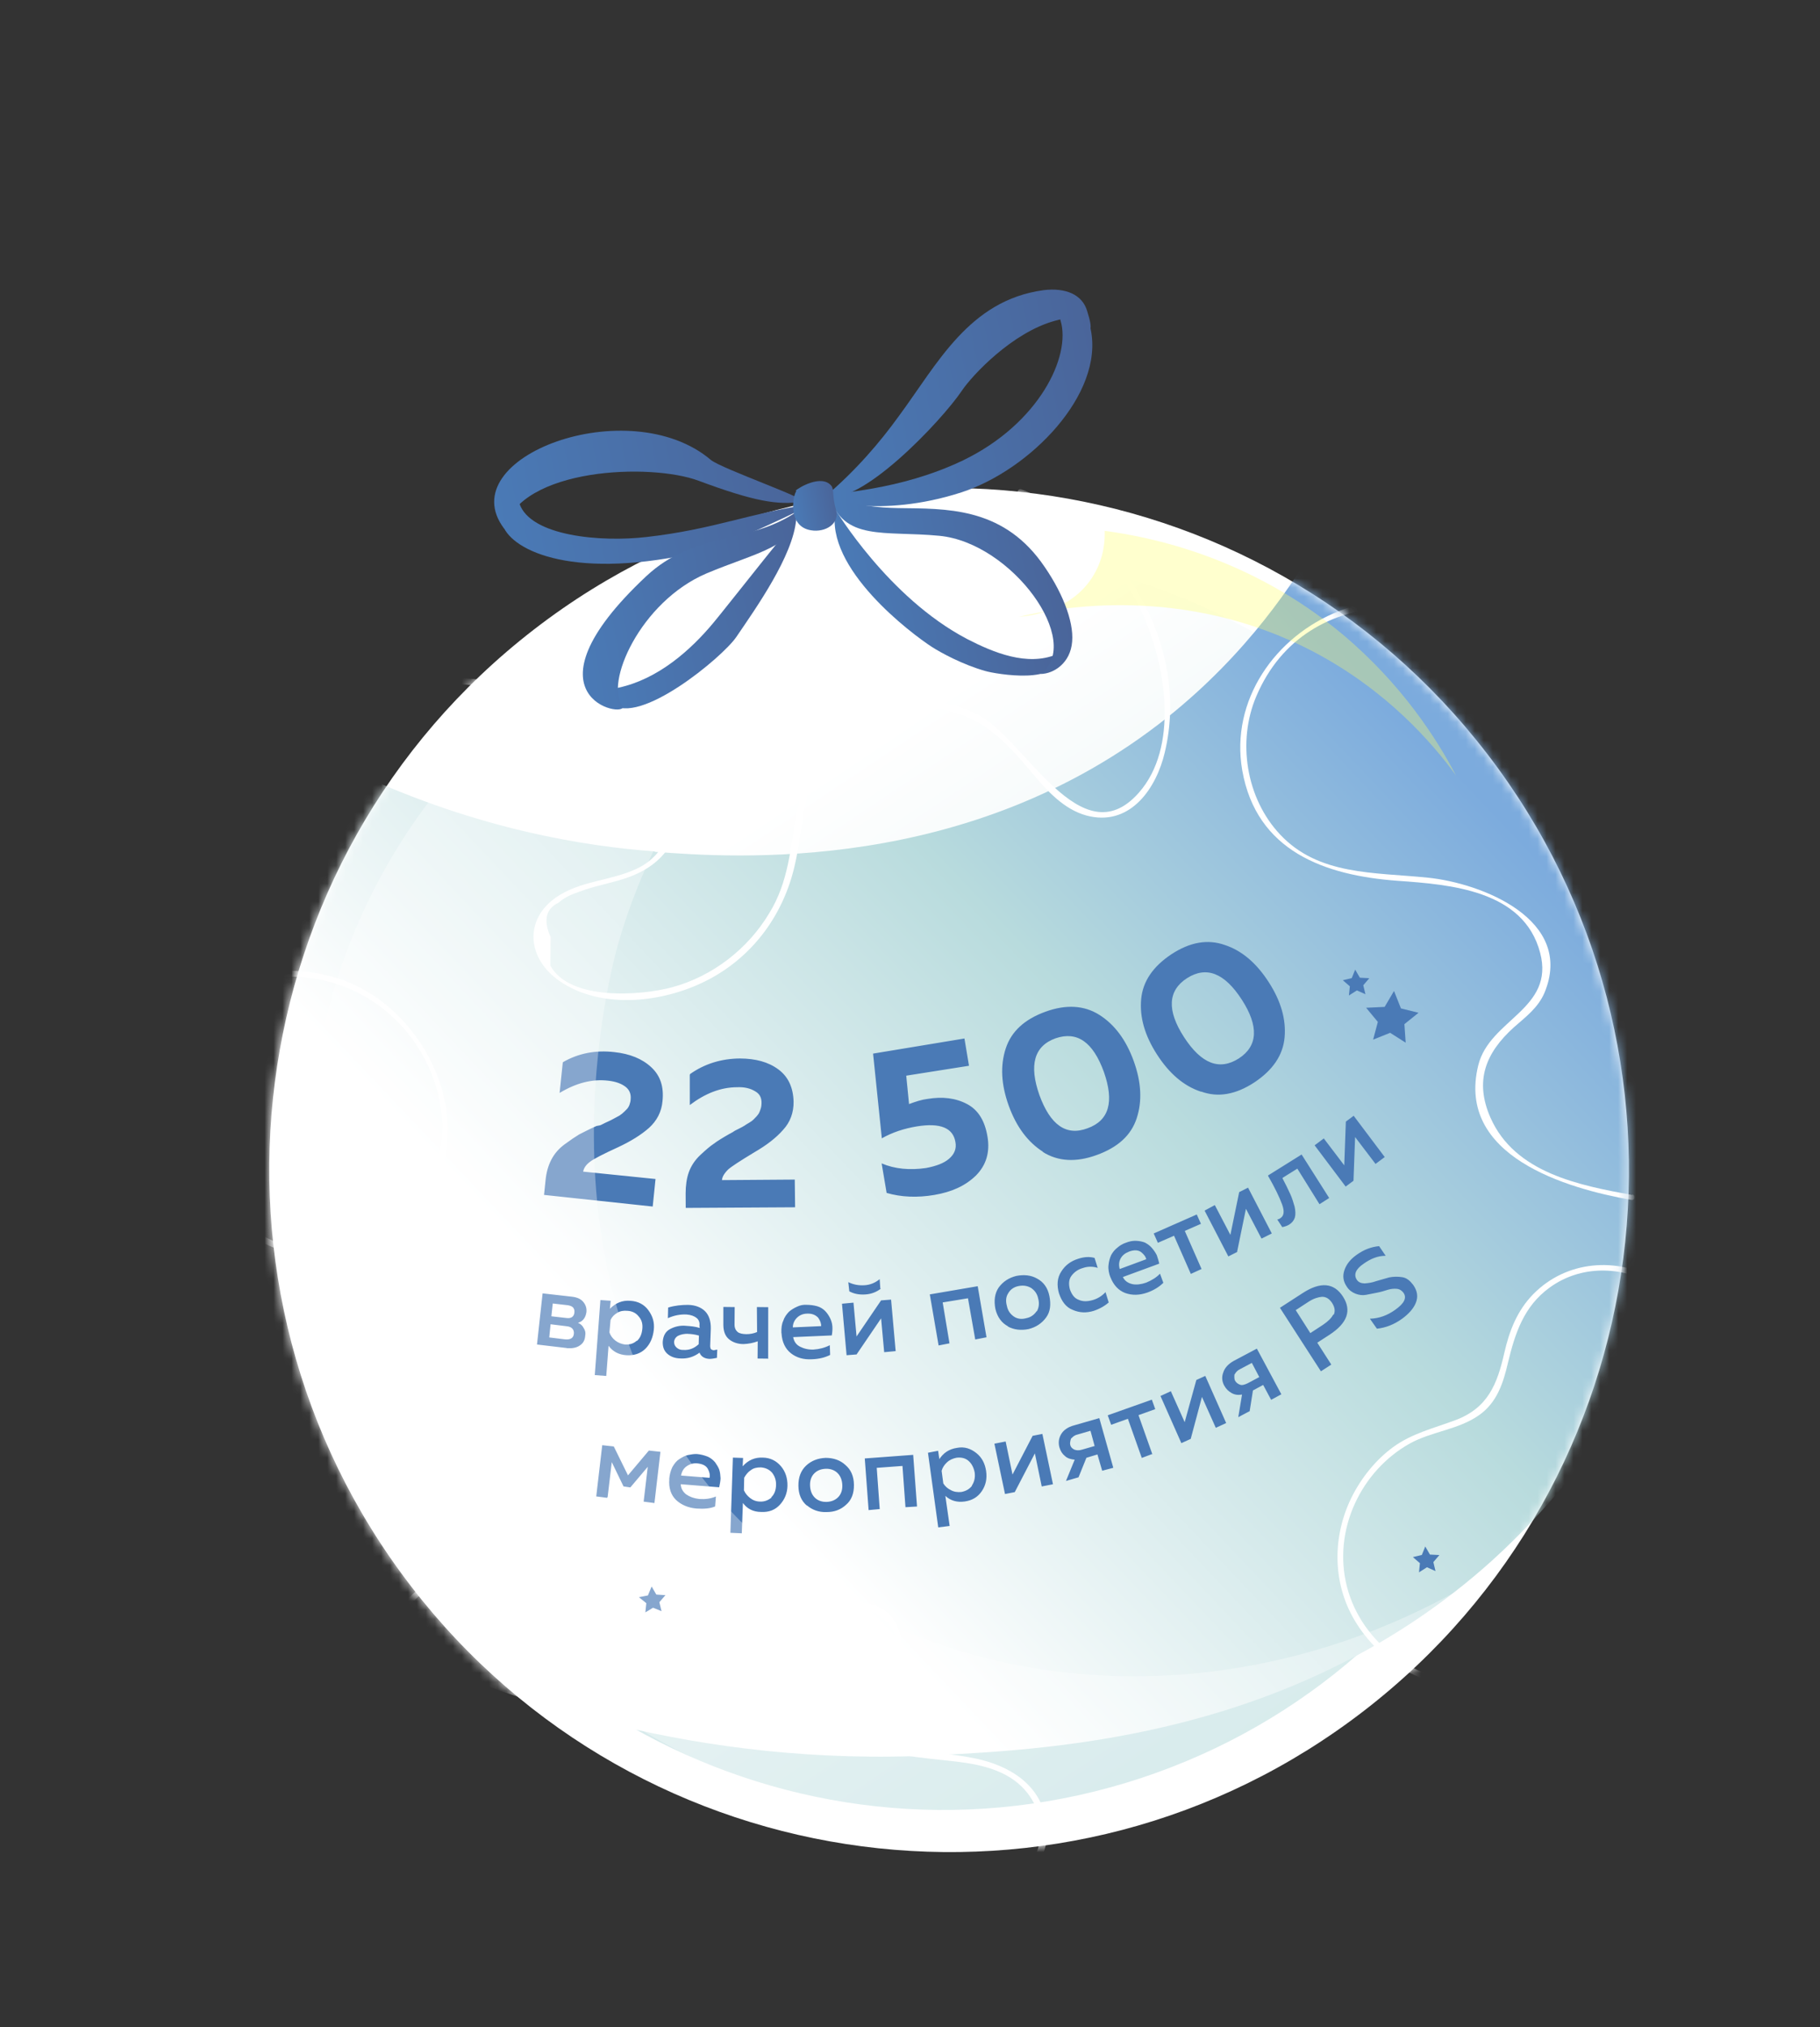 <?xml version="1.0" encoding="UTF-8"?> <svg xmlns="http://www.w3.org/2000/svg" width="203" height="226" viewBox="0 0 203 226" fill="none"><rect x="0" y="0" width="203" height="226" fill="#333333" stroke="none"/><g clip-path="url(#clip0_34_785)"><path d="M152.176 190.696C185.333 165.084 191.476 117.345 165.898 84.067C140.319 50.789 92.704 44.575 59.547 70.187C26.39 95.8 20.246 143.539 45.825 176.817C71.403 210.095 119.018 216.309 152.176 190.696Z" fill="white"></path><path d="M172.583 110.76C183.83 148.11 162.783 187.492 125.557 198.77C88.322 210.006 49.026 188.857 37.737 151.515C31.824 131.915 36.421 114.712 37.93 109.97C44.813 88.221 62.528 69.852 84.763 63.505C117.789 54.093 160.65 71.233 172.583 110.76Z" fill="url(#paint0_linear_34_785)"></path><mask id="mask0_34_785" style="mask-type:luminance" maskUnits="userSpaceOnUse" x="30" y="54" width="152" height="153"><path d="M152.176 190.696C185.333 165.084 191.476 117.345 165.898 84.067C140.319 50.789 92.704 44.575 59.547 70.187C26.39 95.8 20.246 143.539 45.825 176.817C71.403 210.095 119.018 216.309 152.176 190.696Z" fill="white"></path></mask><g mask="url(#mask0_34_785)"><path d="M73.037 94.963C81.73 95.621 108.149 97.57 130.229 79.962C139.103 72.867 144.382 64.947 147.256 59.852C154.713 63.759 169.021 72.694 178.768 89.889C190.617 110.728 190.828 135.19 185.159 148.461C183.604 152.078 181.944 154.931 180.631 156.888C177.792 161.497 173.24 167.792 166.445 173.958C144.708 193.549 117.949 194.979 104.565 195.674C77.671 197.087 56.296 189.356 44.118 183.755C39.532 179.636 25.553 165.927 22.037 143.462C17.101 111.943 36.884 89.246 39.666 86.13C53.532 92.579 65.575 94.371 73.029 94.921L73.037 94.963Z" fill="url(#paint1_linear_34_785)"></path></g><path d="M62.792 118.415C64.511 117.425 66.438 117.049 68.529 117.295C70.26 117.48 71.63 118.041 72.639 118.978C73.648 119.914 74.061 121.142 73.896 122.743C73.79 123.985 73.243 124.964 72.394 125.74C71.504 126.524 70.38 127.223 68.946 127.895C67.269 128.659 66.204 129.215 65.827 129.507C65.331 129.865 65.104 130.259 65.044 130.619L73.116 131.441L72.802 134.511L60.682 133.215L60.847 131.613C60.934 130.724 61.138 129.986 61.484 129.308C61.83 128.63 62.326 128.054 62.972 127.579C63.619 127.104 64.156 126.738 64.584 126.48C65.02 126.264 65.649 125.923 66.529 125.533C66.571 125.525 66.613 125.517 66.654 125.509C66.654 125.509 66.738 125.492 66.78 125.484C66.822 125.476 66.864 125.468 66.906 125.46C67.031 125.435 67.224 125.31 67.543 125.161C67.862 125.011 68.063 124.929 68.18 124.862C68.298 124.796 68.457 124.721 68.692 124.588C68.927 124.455 69.128 124.372 69.237 124.263C69.354 124.197 69.464 124.088 69.648 123.921C69.791 123.763 69.942 123.646 70.01 123.546C70.077 123.445 70.178 123.295 70.229 123.11C70.28 122.926 70.339 122.784 70.34 122.566C70.401 121.987 70.219 121.499 69.76 121.153C69.301 120.806 68.691 120.577 67.846 120.48C66.023 120.269 64.247 120.747 62.418 121.845L62.766 118.507L62.792 118.415ZM76.963 119.747C78.566 118.605 80.451 118.019 82.534 118.005C84.275 118.014 85.696 118.391 86.814 119.219C87.932 120.047 88.471 121.25 88.515 122.811C88.535 124.028 88.138 125.108 87.348 125.96C86.566 126.854 85.508 127.671 84.141 128.461C82.547 129.426 81.582 130.05 81.213 130.384C80.776 130.818 80.548 131.211 80.53 131.564L88.647 131.505L88.685 134.593L76.484 134.664L76.474 133.053C76.477 132.18 76.581 131.375 76.835 130.672C77.089 129.968 77.526 129.316 78.114 128.765C78.702 128.214 79.223 127.764 79.609 127.514C79.987 127.223 80.608 126.84 81.43 126.374C81.472 126.366 81.513 126.358 81.547 126.308C81.547 126.308 81.631 126.291 81.664 126.241C81.706 126.233 81.748 126.225 81.782 126.174C81.857 126.116 82.092 125.983 82.411 125.834C82.73 125.684 82.922 125.559 83.04 125.493C83.115 125.435 83.308 125.31 83.543 125.177C83.778 125.044 83.929 124.927 84.038 124.818C84.148 124.71 84.257 124.601 84.4 124.443C84.543 124.284 84.644 124.133 84.703 123.991C84.762 123.849 84.821 123.706 84.872 123.522C84.923 123.338 84.932 123.161 84.941 122.985C84.952 122.373 84.736 121.935 84.202 121.647C83.709 121.351 83.066 121.171 82.204 121.209C80.379 121.216 78.644 121.904 76.94 123.196L76.937 119.839L76.963 119.747ZM97.382 117.461L107.573 115.777L108.08 118.817L101.08 119.922L101.393 123.087C102.122 122.814 102.818 122.591 103.412 122.519C105.137 122.226 106.609 122.418 107.87 123.087C109.131 123.757 109.846 124.969 110.14 126.699C110.443 128.471 109.985 129.912 108.859 131.048C107.691 132.191 106.174 132.88 104.239 133.214C102.305 133.548 100.506 133.463 98.893 132.993L98.337 129.701C99.807 130.329 101.489 130.481 103.306 130.213C104.395 130.001 105.249 129.703 105.846 129.194C106.442 128.685 106.712 128.066 106.564 127.31C106.303 125.748 104.883 125.153 102.27 125.576C100.838 125.812 99.531 126.241 98.357 126.907L97.382 117.461ZM116.343 128.41C114.657 127.343 113.366 125.633 112.514 123.271C111.662 120.908 111.553 118.793 112.18 116.883C112.807 114.973 114.285 113.638 116.598 112.794C118.911 111.95 120.936 112.078 122.622 113.144C124.308 114.21 125.598 115.921 126.451 118.283C127.303 120.645 127.412 122.761 126.785 124.671C126.158 126.581 124.68 127.916 122.325 128.768C120.012 129.612 117.987 129.484 116.301 128.418L116.343 128.41ZM121.307 125.784C123.704 124.923 124.298 122.845 123.124 119.499C121.907 116.162 120.146 114.936 117.741 115.754C115.344 116.614 114.758 118.734 115.933 122.08C117.15 125.418 118.919 126.686 121.307 125.784ZM133.943 121.704C132.038 121.073 130.42 119.688 129.048 117.558C127.676 115.428 127.106 113.403 127.282 111.406C127.457 109.41 128.611 107.746 130.65 106.389C132.73 105.023 134.707 104.681 136.62 105.354C138.526 105.985 140.144 107.37 141.516 109.5C142.888 111.63 143.457 113.655 143.282 115.651C143.106 117.648 141.953 119.312 139.914 120.669C137.833 122.034 135.857 122.377 133.985 121.695L133.943 121.704ZM138.176 118C140.299 116.626 140.433 114.42 138.504 111.439C136.574 108.459 134.552 107.676 132.388 109.058C130.265 110.432 130.131 112.638 132.06 115.618C133.989 118.599 136.011 119.382 138.176 118ZM63.232 150.288L59.895 149.893L60.52 144.19L63.766 144.559C64.343 144.621 64.769 144.799 65.052 145.136C65.335 145.474 65.451 145.843 65.407 146.288C65.313 146.917 65.001 147.326 64.465 147.475C64.749 147.594 64.958 147.771 65.099 148.049C65.282 148.318 65.339 148.612 65.271 148.931C65.236 149.417 65.042 149.76 64.656 150.01C64.312 150.251 63.809 150.35 63.19 150.296L63.232 150.288ZM61.41 147.635L61.262 149.103L63.044 149.322C63.663 149.375 63.965 149.142 64.008 148.697C64.052 148.253 63.811 147.908 63.192 147.854L61.41 147.635ZM61.654 145.32L61.498 146.746L63.187 146.939C63.722 147.009 64.025 146.776 64.068 146.331C64.103 146.063 64.028 145.903 63.912 145.752C63.753 145.608 63.569 145.557 63.343 145.514L61.654 145.32ZM68.028 145.907C68.684 145.256 69.405 144.941 70.333 145.021C71.17 145.076 71.846 145.423 72.321 146.072C72.795 146.721 73.018 147.418 72.923 148.265C72.827 149.112 72.531 149.824 71.985 150.367C71.439 150.909 70.702 151.141 69.865 151.086C69.028 151.031 68.352 150.684 67.878 150.035L67.621 153.399L66.341 153.3L66.969 144.937L68.115 145.018L68.028 145.907ZM71.035 149.506C71.404 149.172 71.582 148.745 71.643 148.166C71.704 147.588 71.572 147.134 71.238 146.763C70.947 146.384 70.513 146.163 69.986 146.135C69.542 146.091 69.165 146.165 68.855 146.356C68.503 146.556 68.251 146.823 68.099 147.158L67.976 148.533C68.091 148.903 68.325 149.207 68.633 149.452C68.942 149.696 69.318 149.841 69.719 149.894C70.246 149.921 70.657 149.798 71.026 149.464L71.035 149.506ZM79.233 150.085C79.199 150.354 79.315 150.505 79.625 150.532C79.709 150.516 79.834 150.491 80.002 150.459L79.965 151.382C79.713 151.431 79.462 151.48 79.161 151.495C78.592 151.475 78.199 151.247 78.025 150.801C77.379 151.276 76.684 151.499 75.847 151.444C75.278 151.424 74.81 151.254 74.443 150.933C74.076 150.613 73.902 150.167 73.921 149.596C73.966 148.934 74.219 148.448 74.731 148.174C75.242 147.9 75.862 147.735 76.573 147.814C77.058 147.85 77.543 147.887 78.053 148.049L78.012 147.839C78.072 147.478 77.965 147.15 77.706 146.939C77.448 146.728 77.072 146.583 76.587 146.547C75.884 146.51 75.172 146.649 74.493 146.956L74.523 145.773C75.302 145.534 76.03 145.479 76.725 145.474C77.553 145.487 78.213 145.75 78.647 146.189C79.08 146.627 79.295 147.283 79.283 148.114L79.208 150.178L79.233 150.085ZM76.745 148.696C76.31 148.694 75.975 148.76 75.656 148.909C75.38 149.05 75.211 149.301 75.185 149.611C75.192 149.872 75.275 150.073 75.484 150.251C75.692 150.428 75.926 150.513 76.228 150.498C76.888 150.543 77.45 150.303 77.929 149.861L77.958 148.896C77.498 148.767 77.097 148.715 76.703 148.705L76.745 148.696ZM85.763 151.47L84.5 151.455L84.516 149.534C84.03 149.716 83.486 149.822 82.925 149.844C82.272 149.841 81.712 149.645 81.295 149.291C80.878 148.936 80.688 148.406 80.682 147.71L80.682 145.704L81.946 145.719L81.93 147.641C81.92 148.035 82.061 148.313 82.269 148.49C82.478 148.667 82.837 148.728 83.231 148.738C83.666 148.741 84.085 148.659 84.445 148.501L84.423 145.715L85.686 145.73L85.68 151.487L85.763 151.47ZM87.156 148.583C87.141 148.062 87.185 147.618 87.371 147.233C87.506 146.814 87.75 146.504 88.002 146.237C88.263 146.012 88.573 145.821 88.933 145.663C89.252 145.514 89.587 145.448 89.939 145.467C90.374 145.469 90.775 145.522 91.143 145.624C91.511 145.727 91.811 145.93 92.028 146.149C92.245 146.368 92.427 146.638 92.569 146.915C92.71 147.193 92.817 147.521 92.841 147.865C92.865 148.209 92.838 148.52 92.778 148.88L88.468 149.068C88.566 149.572 88.808 149.917 89.242 150.137C89.676 150.358 90.178 150.478 90.739 150.456C91.383 150.417 92.003 150.252 92.556 149.97L92.594 151.053C92.04 151.335 91.379 151.508 90.558 151.537C89.612 151.591 88.827 151.352 88.21 150.862C87.592 150.372 87.227 149.615 87.172 148.667L87.156 148.583ZM91.586 147.892C91.612 147.582 91.504 147.254 91.263 146.909C90.988 146.614 90.604 146.427 90.043 146.449C89.566 146.455 89.206 146.613 88.912 146.888C88.618 147.164 88.432 147.549 88.43 147.985L91.619 147.842L91.586 147.892ZM95.54 151.001L94.426 151.087L93.914 145.345L95.195 145.226L95.539 148.995L98.275 144.973L99.389 144.887L99.901 150.629L98.62 150.748L98.276 146.979L95.54 151.001ZM98.239 143.672C97.785 144.022 97.224 144.263 96.537 144.31C95.851 144.356 95.266 144.253 94.731 143.964L94.618 142.94C95.195 143.22 95.78 143.324 96.424 143.285C97.069 143.247 97.631 143.006 98.118 142.606L98.189 143.638L98.239 143.672ZM105.947 149.754L104.69 149.999L103.709 144.305L109.052 143.393L110.033 149.087L108.777 149.332L107.967 144.738L105.145 145.202L105.905 149.762L105.947 149.754ZM112.448 147.874C111.722 147.493 111.247 146.844 111.025 145.929C110.845 145.005 110.948 144.2 111.386 143.547C111.866 142.887 112.52 142.454 113.35 142.248C114.187 142.085 114.982 142.148 115.666 142.537C116.393 142.919 116.867 143.567 117.048 144.491C117.228 145.415 117.166 146.212 116.687 146.873C116.207 147.533 115.552 147.966 114.723 148.172C113.886 148.335 113.133 148.264 112.406 147.883L112.448 147.874ZM115.643 146.204C115.871 145.811 115.948 145.316 115.8 144.779C115.693 144.233 115.402 143.853 115.001 143.583C114.609 143.354 114.157 143.268 113.613 143.374C113.068 143.481 112.691 143.772 112.463 144.165C112.194 144.567 112.158 145.053 112.307 145.591C112.413 146.137 112.705 146.516 113.105 146.787C113.506 147.058 113.991 147.094 114.485 146.954C114.988 146.855 115.366 146.564 115.635 146.162L115.643 146.204ZM118.128 144.237C117.856 143.287 117.91 142.448 118.381 141.746C118.811 141.052 119.457 140.577 120.278 140.329C120.932 140.114 121.534 140.084 122.086 140.238L122.433 141.347C121.923 141.185 121.354 141.165 120.784 141.364C120.248 141.512 119.828 141.812 119.517 142.222C119.206 142.631 119.179 143.16 119.335 143.74C119.534 144.311 119.833 144.732 120.301 144.903C120.777 145.115 121.254 145.109 121.833 144.952C122.411 144.796 122.914 144.48 123.309 144.054L123.664 145.205C123.219 145.597 122.632 145.93 121.978 146.145C121.157 146.392 120.413 146.363 119.652 146.032C118.9 145.743 118.426 145.094 118.12 144.195L118.128 144.237ZM123.86 142.42C123.686 141.975 123.595 141.513 123.639 141.068C123.683 140.624 123.785 140.255 123.937 139.92C124.13 139.577 124.341 139.318 124.643 139.085C124.903 138.859 125.214 138.668 125.54 138.561C125.943 138.395 126.362 138.313 126.713 138.332C127.064 138.35 127.424 138.411 127.708 138.53C128 138.691 128.251 138.86 128.475 139.121C128.7 139.383 128.883 139.652 129.025 139.93C129.132 140.258 129.231 140.543 129.297 140.879L125.241 142.369C125.456 142.806 125.807 143.043 126.309 143.163C126.76 143.249 127.271 143.193 127.841 142.995C128.444 142.746 128.989 142.422 129.384 141.996L129.757 143.013C129.32 143.447 128.741 143.822 127.97 144.103C127.073 144.409 126.295 144.43 125.501 144.149C124.749 143.86 124.199 143.27 123.851 142.378L123.86 142.42ZM127.859 140.419C127.794 140.083 127.569 139.821 127.26 139.576C126.91 139.34 126.475 139.337 125.947 139.528C125.502 139.702 125.2 139.935 125.006 140.278C124.812 140.621 124.761 141.024 124.893 141.477L127.893 140.369L127.859 140.419ZM133.981 141.491L132.824 142.022L130.95 137.766L129.147 138.554L128.683 137.511L133.486 135.396L133.951 136.439L132.149 137.227L134.023 141.483L133.981 141.491ZM137.997 139.573L137.007 140.072L134.359 134.964L135.499 134.349L137.235 137.673L138.216 132.903L139.206 132.405L141.855 137.512L140.706 138.085L138.97 134.762L137.989 139.531L137.997 139.573ZM143.043 131.351C143.392 132.024 143.674 132.579 143.906 133.101C144.13 133.58 144.27 134.076 144.402 134.53C144.493 134.992 144.524 135.378 144.423 135.747C144.312 136.073 144.102 136.332 143.792 136.524C143.599 136.649 143.314 136.748 143.021 136.805L142.464 135.955C142.464 135.955 142.715 135.906 142.824 135.797C143.21 135.547 143.287 135.053 143.006 134.279C142.724 133.506 142.21 132.429 141.421 131.057L145.179 128.71L148.256 133.56L147.173 134.25L144.704 130.285L143.076 131.301L143.043 131.351ZM150.967 131.635L150.094 132.285L146.631 127.685L147.655 126.919L149.936 129.918L150.114 125.043L150.987 124.393L154.45 128.993L153.426 129.76L151.145 126.761L150.967 131.635ZM67.709 166.985L66.504 166.828L67.172 161.117L68.46 161.257L70.045 164.48L72.375 161.714L73.663 161.855L72.995 167.566L71.791 167.409L72.25 163.526L70.308 165.824L69.547 165.711L68.235 163.002L67.776 166.885L67.709 166.985ZM74.646 164.889C74.682 164.403 74.809 163.942 74.995 163.557C75.222 163.164 75.466 162.855 75.777 162.663C76.087 162.472 76.397 162.28 76.733 162.215C77.067 162.15 77.403 162.084 77.754 162.103C78.197 162.147 78.565 162.25 78.941 162.394C79.275 162.547 79.534 162.758 79.759 163.02C79.942 163.289 80.125 163.558 80.224 163.844C80.331 164.172 80.347 164.474 80.371 164.818C80.352 165.171 80.284 165.489 80.216 165.808L75.933 165.467C75.939 165.945 76.189 166.332 76.547 166.611C76.948 166.882 77.416 167.052 77.993 167.114C78.654 167.159 79.249 167.087 79.852 166.838L79.764 167.945C79.202 168.186 78.516 168.233 77.679 168.178C76.751 168.098 75.99 167.766 75.407 167.226C74.815 166.644 74.576 165.863 74.654 164.931L74.646 164.889ZM79.141 164.753C79.209 164.435 79.143 164.099 78.944 163.745C78.745 163.392 78.36 163.205 77.783 163.144C77.34 163.099 76.929 163.223 76.585 163.465C76.241 163.706 76.047 164.049 75.962 164.502L79.141 164.753ZM82.845 163.463C83.45 162.779 84.213 162.455 85.091 162.502C85.92 162.514 86.596 162.862 87.104 163.46C87.612 164.059 87.844 164.798 87.832 165.629C87.82 166.46 87.525 167.172 86.987 167.756C86.449 168.341 85.761 168.606 84.883 168.559C84.013 168.555 83.336 168.207 82.862 167.559L82.739 170.94L81.468 170.883L81.744 162.501L82.882 162.541L82.837 163.421L82.845 163.463ZM86.002 166.946C86.372 166.612 86.541 166.143 86.56 165.572C86.579 165.002 86.405 164.556 86.114 164.177C85.781 163.806 85.355 163.628 84.869 163.591C84.434 163.589 84.057 163.663 83.755 163.896C83.445 164.088 83.201 164.397 83.007 164.74L82.976 166.141C83.134 166.503 83.359 166.764 83.667 167.009C83.976 167.254 84.352 167.399 84.787 167.401C85.314 167.429 85.75 167.213 86.086 166.929L86.002 166.946ZM90.007 167.864C89.382 167.332 89.067 166.609 89.054 165.652C89.041 164.696 89.328 163.942 89.916 163.391C90.504 162.84 91.234 162.567 92.096 162.53C92.966 162.534 93.71 162.781 94.293 163.321C94.919 163.853 95.234 164.577 95.247 165.533C95.26 166.49 94.972 167.244 94.376 167.753C93.788 168.303 93.059 168.577 92.188 168.572C91.326 168.609 90.574 168.32 89.999 167.822L90.007 167.864ZM93.475 166.926C93.803 166.6 93.972 166.131 93.95 165.569C93.927 165.006 93.753 164.561 93.428 164.232C93.103 163.903 92.635 163.732 92.116 163.746C91.555 163.769 91.153 163.934 90.825 164.26C90.497 164.586 90.328 165.055 90.351 165.617C90.374 166.179 90.548 166.625 90.873 166.954C91.198 167.283 91.666 167.453 92.185 167.439C92.704 167.425 93.148 167.251 93.475 166.926ZM98.165 168.234L96.884 168.353L96.455 162.594L101.855 162.194L102.283 167.953L100.994 168.03L100.661 163.43L97.79 163.642L98.123 168.242L98.165 168.234ZM104.706 162.771C105.203 161.977 105.857 161.544 106.745 161.414C107.582 161.25 108.284 161.506 108.902 161.996C109.519 162.486 109.868 163.159 109.99 164.007C110.112 164.855 109.95 165.584 109.512 166.237C109.074 166.889 108.453 167.272 107.608 167.393C106.762 167.515 106.026 167.309 105.443 166.769L105.923 170.12L104.65 170.281L103.504 161.959L104.635 161.739L104.773 162.671L104.706 162.771ZM108.393 165.627C108.663 165.225 108.79 164.764 108.717 164.168C108.61 163.622 108.395 163.185 108.028 162.864C107.661 162.543 107.209 162.457 106.699 162.513C106.28 162.595 105.919 162.752 105.625 163.028C105.331 163.303 105.129 163.604 105.027 163.973L105.214 165.375C105.405 165.687 105.672 165.94 106.056 166.126C106.399 166.321 106.8 166.374 107.227 166.334C107.73 166.236 108.124 166.028 108.435 165.618L108.393 165.627ZM113.185 166.348L112.097 166.561L110.914 160.949L112.17 160.704L112.934 164.391L115.177 160.073L116.266 159.861L117.448 165.472L116.192 165.717L115.429 162.03L113.185 166.348ZM120.297 164.698L118.898 165.102L119.87 162.732C119.426 162.688 119.058 162.585 118.792 162.332C118.483 162.087 118.292 161.776 118.168 161.364C118.019 160.826 118.097 160.332 118.358 159.888C118.619 159.445 119.114 159.087 119.776 158.914L122.616 158.098L124.176 163.636L122.936 163.965L122.407 162.15L121.176 162.521L120.297 164.698ZM119.486 160.322C119.486 160.322 119.308 160.749 119.366 161.043C119.423 161.337 119.582 161.481 119.824 161.608C120.058 161.693 120.325 161.728 120.694 161.612L122.093 161.208L121.632 159.511L120.232 159.915C119.897 159.98 119.671 160.155 119.494 160.364L119.486 160.322ZM128.567 162.081L127.352 162.536L125.804 158.173L123.936 158.843L123.555 157.784L128.474 156.039L128.855 157.098L126.986 157.768L128.533 162.131L128.567 162.081ZM132.766 160.433L131.768 160.889L129.438 155.632L130.595 155.101L132.138 158.55L133.437 153.849L134.435 153.393L136.765 158.649L135.608 159.18L134.065 155.732L132.808 160.425L132.766 160.433ZM139.415 157.304L138.115 157.993L138.535 155.47C138.117 155.551 137.715 155.499 137.373 155.304C137.03 155.109 136.764 154.856 136.564 154.503C136.298 154.032 136.242 153.519 136.445 153C136.606 152.489 137.001 152.063 137.588 151.731L140.188 150.351L142.92 155.442L141.78 156.057L140.891 154.399L139.751 155.015L139.381 157.354L139.415 157.304ZM137.699 153.191C137.699 153.191 137.614 153.644 137.755 153.922C137.888 154.157 138.088 154.293 138.322 154.378C138.556 154.463 138.841 154.364 139.16 154.214L140.459 153.524L139.629 151.943L138.329 152.632C138.011 152.782 137.834 152.991 137.707 153.233L137.699 153.191ZM142.775 145.791L145.284 144.168C147.289 142.861 148.795 143.003 149.793 144.552C150.791 146.101 150.283 147.508 148.278 148.815L146.927 149.69L148.49 152.131L147.333 152.88L142.783 145.833L142.775 145.791ZM148.755 146.586C148.941 146.201 148.901 145.773 148.585 145.267C148.277 144.804 147.927 144.567 147.45 144.573C147.023 144.613 146.529 144.753 145.95 145.128L144.523 146.06L146.153 148.62L147.579 147.687C148.117 147.321 148.52 146.937 148.705 146.552L148.755 146.586ZM150.233 143.463C149.808 142.849 149.735 142.252 149.956 141.599C150.176 140.946 150.63 140.377 151.318 139.894C152.157 139.294 152.97 139.005 153.824 138.925L154.556 140.003C153.686 139.999 152.881 140.33 152.118 140.872C151.195 141.488 150.966 142.099 151.34 142.68C151.523 142.95 151.807 143.069 152.201 143.079C152.586 143.048 153.013 143.008 153.499 142.826C153.951 142.694 154.446 142.554 154.94 142.414C155.442 142.316 155.919 142.31 156.413 142.388C156.906 142.466 157.273 142.787 157.623 143.242C158.105 143.932 158.186 144.57 157.924 145.232C157.662 145.893 157.124 146.478 156.402 147.011C155.488 147.67 154.557 148.026 153.578 148.13L152.796 147.018C153.833 146.99 154.764 146.634 155.603 146.034C156.635 145.309 156.947 144.681 156.531 144.109C156.357 143.881 156.106 143.712 155.797 143.685C155.487 143.658 155.144 143.682 154.775 143.797C154.407 143.913 154.038 144.029 153.577 144.118C153.159 144.2 152.74 144.282 152.363 144.356C151.986 144.429 151.585 144.377 151.209 144.232C150.833 144.087 150.482 143.851 150.233 143.463Z" fill="#4A7AB6"></path><path d="M155.487 110.478L156.258 112.421L158.222 112.909L156.644 114.177L156.786 116.242L155.05 115.142L153.156 115.904L153.682 113.926L152.375 112.35L154.442 112.252L155.487 110.478Z" fill="#4A7AB6"></path><path d="M71.263 178.063L72.268 177.867L72.682 176.871L73.205 177.771L74.218 177.835L73.545 178.621L73.784 179.621L72.84 179.238L71.984 179.754L72.088 178.731L71.263 178.063Z" fill="#4A7AB6"></path><path d="M149.776 109.282L150.773 109.044L151.154 108.098L151.677 108.999L152.731 109.054L152.059 109.84L152.297 110.839L151.345 110.415L150.456 110.981L150.56 109.958L149.776 109.282Z" fill="#4A7AB6"></path><path d="M157.592 173.593L158.589 173.355L158.97 172.409L159.493 173.31L160.547 173.365L159.875 174.151L160.113 175.151L159.161 174.726L158.272 175.292L158.376 174.269L157.592 173.593Z" fill="#4A7AB6"></path><mask id="mask1_34_785" style="mask-type:luminance" maskUnits="userSpaceOnUse" x="30" y="54" width="152" height="153"><path d="M152.176 190.696C185.333 165.084 191.476 117.345 165.898 84.067C140.319 50.789 92.704 44.575 59.547 70.187C26.39 95.8 20.246 143.539 45.825 176.817C71.403 210.095 119.018 216.309 152.176 190.696Z" fill="white"></path></mask><g mask="url(#mask1_34_785)"><path d="M184.864 142.72C180.389 140.062 174.697 140.519 171 144.293C169.226 146.121 168.356 148.34 167.793 150.805C167.001 154.317 165.953 156.963 162.349 158.32C159.918 159.231 157.506 159.789 155.374 161.339C153.435 162.764 151.862 164.728 150.766 166.904C148.614 171.248 148.585 176.442 151.103 180.659C153.888 185.348 159.081 188.345 164.538 188.239C164.931 188.25 164.975 187.587 164.59 187.618C158.138 187.744 151.871 183.256 150.24 176.904C148.609 170.551 151.84 163.947 157.25 160.929C159.682 159.582 162.687 159.388 164.979 157.763C166.967 156.372 167.671 154.186 168.19 151.948C168.982 148.654 169.957 145.63 172.852 143.539C176.318 141.031 180.854 141.105 184.485 143.23C184.828 143.425 185.206 142.915 184.856 142.678L184.864 142.72Z" fill="white"></path><path d="M182.099 133.231C176.195 132.16 168.97 130.78 166.242 124.598C164.443 120.502 165.702 117.379 168.843 114.542C170.179 113.366 171.547 112.357 172.265 110.691C175.67 102.527 165.268 98.454 159.237 97.844C153.206 97.233 147.062 97.604 142.779 93.034C138.996 89.02 137.976 82.679 140.121 77.638C145.748 64.375 162.789 65.714 171.961 73.952C172.278 74.239 172.757 73.796 172.44 73.509C166.228 67.964 157.47 64.965 149.39 68.112C142.241 70.903 137.207 78.076 138.557 85.879C140.144 94.9 147.757 97.599 155.871 98.195C161.778 98.612 169.943 99.242 171.781 106.208C173.446 112.51 166.144 113.63 164.885 118.759C162.384 128.883 174.696 132.497 181.988 133.776C182.389 133.829 182.442 133.208 182.041 133.156L182.099 133.231Z" fill="white"></path><path d="M44.525 76.505C53.015 75.458 61.761 77.282 68.888 82.17C70.949 83.599 73.068 85.321 74.172 87.635C75.798 91.067 74.559 95.189 71.055 96.832C68.112 98.235 64.664 98.167 61.954 100.092C58.37 102.666 58.897 106.923 62.368 109.341C67.15 112.681 74.317 111.761 79.231 109.101C84.146 106.442 87.42 101.835 88.638 96.496C89.635 92.246 89.401 87.932 92.111 84.22C95.131 80.099 100.361 78.162 105.336 79.153C110.036 80.067 112.601 83.185 115.541 86.666C117.123 88.537 119.073 90.511 121.607 91.019C126.181 91.957 128.984 87.835 129.912 83.904C132.822 71.869 124.941 59.107 113.921 54.543C113.545 54.399 113.317 55.01 113.693 55.155C119.884 57.696 124.826 62.53 127.547 68.67C130.043 74.33 131.496 83.333 127.007 88.395C120.559 95.671 114.303 82.33 109.041 79.651C104.941 77.573 99.911 77.64 95.927 79.944C91.943 82.247 89.634 86.23 88.829 90.79C88.152 94.672 87.919 98.38 85.805 101.801C83.412 105.8 79.484 108.834 74.985 110.061C71.475 111.008 63.547 111.596 61.388 107.658L61.417 104.469C60.571 102.585 60.886 101.303 62.32 100.631C63.126 99.863 64.24 99.558 65.254 99.186C66.847 98.657 68.488 98.38 70.072 97.809C74.053 96.378 76.4 93.26 75.296 88.941C73.92 83.673 68.067 80.412 63.464 78.433C57.432 75.817 50.841 75.01 44.344 75.799C43.925 75.881 44.04 76.469 44.467 76.429L44.525 76.505Z" fill="white"></path><path d="M42.994 182.23C50.403 171.192 64.886 169.672 74.945 177.999C80.55 182.66 87.741 192.33 96.247 189.362C102.188 187.287 102.083 178.064 94.993 178.707C87.902 179.35 88.484 188.567 92.779 192.306C96.382 195.396 101.066 195.79 105.55 196.266C108.477 196.567 111.739 197.02 113.94 199.163C117.816 202.984 116.11 208.942 111.299 210.796C110.938 210.954 111.221 211.509 111.581 211.352C114.976 210.035 117.265 206.841 116.711 203.113C116.125 198.998 112.619 196.848 108.856 196.057C103.639 194.939 97.954 195.656 93.516 192.075C90.371 189.55 88.319 183.934 91.779 180.729C95.501 177.3 102.065 180.64 99.391 185.871C95.114 194.248 84.353 185.885 80.201 181.987C76.641 178.67 73.224 175.195 68.612 173.392C58.912 169.574 48.168 173.328 42.451 181.9C42.216 182.251 42.758 182.581 43.002 182.272L42.994 182.23Z" fill="white"></path><path d="M27.76 137.592C35.153 142.733 45.542 139.833 48.94 131.408C52.338 122.984 46.815 112.508 38.46 109.343C33.68 107.573 28.273 107.931 23.778 110.291C23.425 110.49 23.708 111.046 24.06 110.846C28.84 108.387 34.665 108.165 39.601 110.515C44.538 112.866 48.017 117.549 49.042 122.799C50.066 128.049 48.244 133.855 43.661 137.104C39.079 140.353 32.753 140.236 28.13 137.04C27.779 136.804 27.451 137.347 27.76 137.592Z" fill="white"></path></g><path opacity="0.33" d="M87.715 74.396C82.456 79.521 73.553 89.587 69.056 104.853C68.369 107.123 58.223 143.33 81.244 168.18C100.033 188.492 133.596 193.189 161.994 177.661C159.186 180.869 138.398 203.98 105.021 202.909C67.176 201.664 47.343 170.437 45.564 167.558C41.324 160.538 28.782 137.262 37.488 109.489C45.559 83.803 66.243 71.96 70.839 69.45C76.464 71.099 82.09 72.747 87.715 74.396Z" fill="white"></path><path opacity="0.33" d="M113.655 68.766C117.893 67.764 132.013 65.051 146.543 72.679C154.685 76.975 159.733 82.792 162.404 86.456C160.262 82.383 156.378 76.296 149.773 70.74C139.381 62.043 128.26 59.854 123.216 59.182C123.246 60.222 123.146 62.16 122 64.084C119.455 68.418 114.165 68.71 113.655 68.766Z" fill="#FFFF6A"></path><path fill-rule="evenodd" clip-rule="evenodd" d="M118.29 35.727C119.504 39.719 115.884 47.228 107.424 51.321C100.188 54.783 93.242 54.831 92.077 55.32C91.28 55.693 98.092 57.851 107.25 54.886C114.892 52.392 123.153 43.934 121.659 36.726C121.232 34.542 119.723 33.267 117.998 33.56C117.788 33.601 118.266 35.601 118.298 35.769L118.29 35.727Z" fill="url(#paint2_linear_34_785)"></path><path fill-rule="evenodd" clip-rule="evenodd" d="M79.617 61.196C79.952 61.131 91.32 56.121 90.047 56.282C83.994 57.115 79.542 59.031 72.141 59.865C67.043 60.468 59.171 59.781 57.938 56.141C57.649 55.326 54.892 56.344 56.212 58.876C57.69 61.771 65.075 64.863 79.609 61.154L79.617 61.196Z" fill="url(#paint3_linear_34_785)"></path><path fill-rule="evenodd" clip-rule="evenodd" d="M92.077 55.32C95.435 52.484 98.16 49.292 100.247 46.4C104.546 40.59 108.073 33.492 116.371 32.352C118.874 32.038 120.729 32.853 121.257 34.668C121.596 35.736 121.719 36.366 121.609 36.693C119.481 35.146 119.137 35.387 117.688 35.758C112.937 37.033 108.441 41.835 107.296 43.541C105.006 46.953 95.812 56.64 92.068 55.278L92.077 55.32Z" fill="url(#paint4_linear_34_785)"></path><path fill-rule="evenodd" clip-rule="evenodd" d="M56.22 58.918C50.235 50.974 70.174 43.55 79.289 51.276C80.482 52.264 90.552 55.748 89.413 55.927C86.8 56.35 84.057 55.882 77.916 53.593C72.526 51.593 58.114 52.139 56.228 58.96L56.22 58.918Z" fill="url(#paint5_linear_34_785)"></path><path fill-rule="evenodd" clip-rule="evenodd" d="M68.209 78.466C71.269 81.007 80.581 73.26 82.105 71.044C84.336 67.774 88.46 61.955 88.802 57.921C83.723 64.188 80.147 68.81 79.113 69.971C76.415 73.07 72.67 76.156 68.148 76.82C68.105 77.047 68.15 78.39 68.209 78.466Z" fill="url(#paint6_linear_34_785)"></path><path fill-rule="evenodd" clip-rule="evenodd" d="M88.89 57.032C83.485 60.746 77.525 59.163 72.082 64.237C57.642 77.781 69.842 80.152 69.479 78.741C67.347 76.279 71.418 67.07 78.803 63.928C84.386 61.573 89.033 60.884 88.848 57.04L88.89 57.032Z" fill="url(#paint7_linear_34_785)"></path><path fill-rule="evenodd" clip-rule="evenodd" d="M93.2 56.844C91.952 63.366 101.68 70.667 103.967 72.139C104.91 72.74 107.348 74.095 109.923 74.813C110.984 75.129 118.544 76.444 117.822 72.966C114.561 74.3 110.827 72.762 107.879 71.245C99.019 66.609 93.192 56.802 93.2 56.844Z" fill="url(#paint8_linear_34_785)"></path><path fill-rule="evenodd" clip-rule="evenodd" d="M92.504 55.28C95.411 56.369 97.979 56.609 100.247 56.646C105.477 56.715 111.612 56.52 116.106 62.619C118.42 65.786 119.787 69.225 119.585 71.532C119.4 73.922 117.545 75.113 116.072 75.139C120.899 71.581 112.868 60.504 104.762 59.732C98.605 59.146 94.064 60.382 92.504 55.28Z" fill="url(#paint9_linear_34_785)"></path><path fill-rule="evenodd" clip-rule="evenodd" d="M88.832 54.732C88.412 55.25 87.828 58.721 90.471 59.121C92.043 59.381 93.721 58.399 93.234 56.794C92.797 55.223 93.05 54.519 92.717 54.148C91.635 52.833 89.026 54.389 88.74 54.706L88.832 54.732Z" fill="url(#paint10_linear_34_785)"></path></g><defs><linearGradient id="paint0_linear_34_785" x1="80.358" y1="94.016" x2="158.886" y2="211.441" gradientUnits="userSpaceOnUse"><stop stop-color="white"></stop><stop offset="1" stop-color="#B8DBDD"></stop></linearGradient><linearGradient id="paint1_linear_34_785" x1="157.318" y1="78.294" x2="52.771" y2="177.378" gradientUnits="userSpaceOnUse"><stop offset="0.01" stop-color="#7CABDD"></stop><stop offset="0.35" stop-color="#B8DBDD"></stop><stop offset="0.79" stop-color="white"></stop></linearGradient><linearGradient id="paint2_linear_34_785" x1="90.681" y1="48.616" x2="122.757" y2="42.354" gradientUnits="userSpaceOnUse"><stop stop-color="#4A7AB6"></stop><stop offset="1" stop-color="#4A659A"></stop></linearGradient><linearGradient id="paint3_linear_34_785" x1="56.488" y1="60.959" x2="89.82" y2="54.452" gradientUnits="userSpaceOnUse"><stop stop-color="#4A7AB6"></stop><stop offset="1" stop-color="#4A659A"></stop></linearGradient><linearGradient id="paint4_linear_34_785" x1="90.396" y1="46.71" x2="122.514" y2="40.44" gradientUnits="userSpaceOnUse"><stop stop-color="#4A7AB6"></stop><stop offset="1" stop-color="#4A659A"></stop></linearGradient><linearGradient id="paint5_linear_34_785" x1="55.176" y1="56.463" x2="88.382" y2="49.98" gradientUnits="userSpaceOnUse"><stop stop-color="#4A7AB6"></stop><stop offset="1" stop-color="#4A659A"></stop></linearGradient><linearGradient id="paint6_linear_34_785" x1="66.741" y1="70.948" x2="90.484" y2="66.313" gradientUnits="userSpaceOnUse"><stop stop-color="#4A7AB6"></stop><stop offset="1" stop-color="#4A659A"></stop></linearGradient><linearGradient id="paint7_linear_34_785" x1="64.096" y1="70.984" x2="90.603" y2="65.81" gradientUnits="userSpaceOnUse"><stop stop-color="#4A7AB6"></stop><stop offset="1" stop-color="#4A659A"></stop></linearGradient><linearGradient id="paint8_linear_34_785" x1="94.879" y1="67.896" x2="116.026" y2="63.768" gradientUnits="userSpaceOnUse"><stop stop-color="#4A7AB6"></stop><stop offset="1" stop-color="#4A659A"></stop></linearGradient><linearGradient id="paint9_linear_34_785" x1="94.807" y1="67.082" x2="118.09" y2="62.537" gradientUnits="userSpaceOnUse"><stop stop-color="#4A7AB6"></stop><stop offset="1" stop-color="#4A659A"></stop></linearGradient><linearGradient id="paint10_linear_34_785" x1="88.48" y1="56.937" x2="93.212" y2="56.014" gradientUnits="userSpaceOnUse"><stop stop-color="#4A7AB6"></stop><stop offset="1" stop-color="#4A659A"></stop></linearGradient><clipPath id="clip0_34_785"><rect width="168.059" height="196.419" fill="white" transform="translate(0.416 32.926) rotate(-11.046)"></rect></clipPath></defs></svg> 